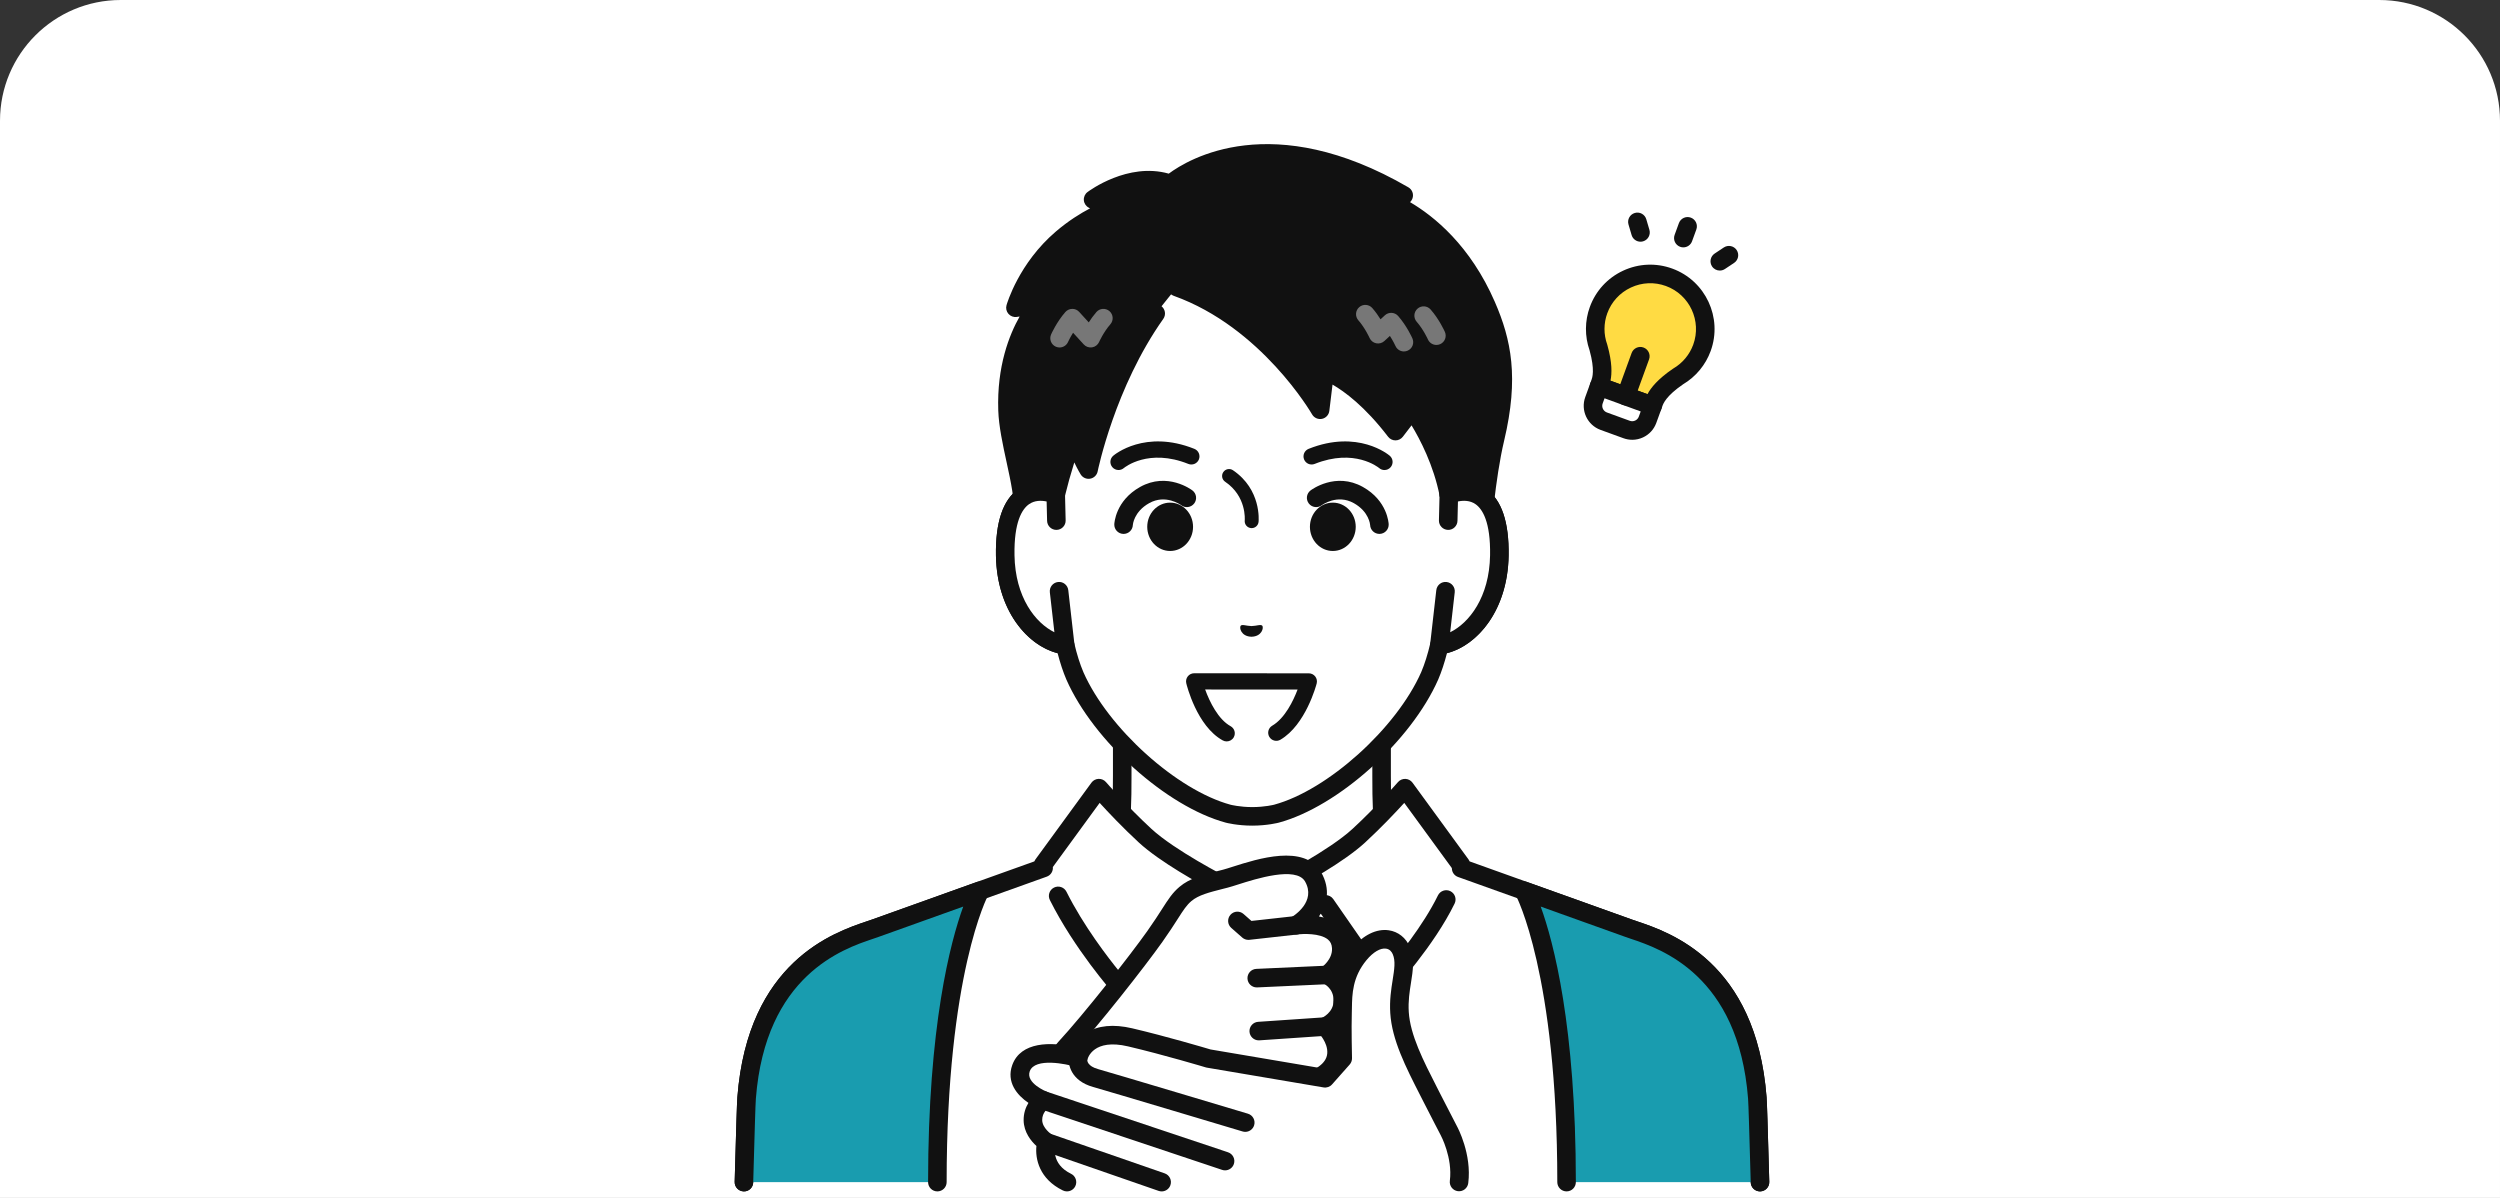 <?xml version="1.0" encoding="UTF-8"?>
<svg id="_メリット" data-name="メリット" xmlns="http://www.w3.org/2000/svg" width="480" height="230" viewBox="0 0 480 230">
  <rect x="0" y="0" width="480" height="230" fill="#333333" stroke="none"/>
  <defs>
    <style>
      .cls-1 {
        fill: #111;
      }

      .cls-2 {
        fill: #777;
      }

      .cls-3 {
        fill: #fff;
      }

      .cls-4 {
        fill: #ffdb43;
      }

      .cls-5 {
        fill: #199caf;
      }
    </style>
  </defs>
  <path class="cls-3" d="M480,230H0V23.188C0,10.382,10.382,0,23.188,0h433.624c12.806,0,23.188,10.382,23.188,23.188v206.812Z"/>
  <g>
    <g>
      <g>
        <g>
          <path class="cls-3" d="M291.537,179.736c-16.493-6.201-20.139-11.668-22.993-14.88-2.853-3.212-3.28-5.529-3.28-15.936v-32.359l-24.899,5.692-24.899-5.692v32.359c0,10.408-.426,12.724-3.279,15.936-2.853,3.212-6.499,8.679-22.993,14.88-16.475,6.194,32.719,35.837,32.719,35.837h36.904s49.194-29.643,32.719-35.837Z"/>
          <path class="cls-1" d="M221.913,217.355c-.313,0-.63-.083-.918-.256-6.336-3.818-37.897-23.399-36.932-33.938.147-1.606,1.048-3.791,4.505-5.092,14.656-5.512,18.782-10.32,21.511-13.501.27-.315.526-.613.777-.895,2.33-2.623,2.83-4.183,2.83-14.753v-32.359c0-.542.247-1.055.671-1.393.424-.338.979-.467,1.508-.344l24.502,5.6,24.502-5.6c.528-.123,1.083.005,1.508.344.424.337.671.851.671,1.393v32.359c0,10.57.5,12.13,2.83,14.753.251.282.507.58.777.895,2.73,3.182,6.855,7.99,21.511,13.501,3.458,1.3,4.358,3.486,4.505,5.092.965,10.54-30.595,30.12-36.932,33.938-.843.505-1.938.235-2.445-.606-.508-.843-.236-1.937.606-2.445,13.932-8.396,35.814-24.118,35.223-30.563-.032-.354-.118-1.294-2.211-2.081-15.511-5.833-19.995-11.058-22.961-14.517-.256-.298-.499-.582-.736-.849-3.363-3.785-3.729-6.813-3.729-17.119v-30.124l-22.72,5.194c-.261.059-.533.059-.794,0l-22.721-5.194v30.124c0,10.306-.366,13.334-3.729,17.119-.237.267-.48.551-.736.849-2.967,3.457-7.45,8.683-22.961,14.517-2.093.787-2.179,1.727-2.211,2.081-.591,6.445,21.291,22.167,35.223,30.563.843.508,1.114,1.602.606,2.445-.334.555-.924.862-1.527.862Z"/>
        </g>
        <g>
          <path class="cls-3" d="M312.737,178.232h0l-32.198-11.533-.02-.632-10.758-14.742c-.021.024-4.091,4.717-8.855,9.114-4.775,4.408-14.849,9.532-14.852,9.534l-1.043,10.741-4.633,7.735-4.633-7.735-1.043-10.741s-10.077-5.126-14.853-9.534c-4.776-4.409-8.857-9.116-8.857-9.116l-10.76,14.744.14.575c-5.674,2.032-32.355,11.59-32.355,11.59-4.925,1.764-22.622,6.061-24.668,32.582-.102,1.315-.282,8.061-.514,16.153h195.082c-.231-8.091-.412-14.838-.513-16.153-2.047-26.521-19.744-30.819-24.669-32.582Z"/>
          <path class="cls-1" d="M337.918,228.749c-.96,0-1.752-.765-1.78-1.73l-.096-3.379c-.177-6.227-.329-11.604-.413-12.688-1.832-23.747-16.801-28.784-22.436-30.68-.396-.133-.75-.253-1.057-.363l-32.198-11.533c-.689-.246-1.156-.889-1.18-1.619l-.003-.083-9.136-12.519c-1.633,1.79-4.412,4.738-7.506,7.594-4.094,3.779-11.783,7.985-14.381,9.358l-.949,9.78c-.026.263-.109.517-.245.743l-4.633,7.736c-.322.538-.902.866-1.528.866s-1.206-.329-1.528-.866l-4.633-7.736c-.136-.226-.219-.48-.245-.743l-.949-9.78c-2.598-1.372-10.287-5.579-14.381-9.358-3.102-2.863-5.885-5.816-7.508-7.597l-8.987,12.315c.08.802-.394,1.573-1.172,1.852l-32.356,11.59c-.306.11-.661.23-1.057.363-5.635,1.896-20.604,6.934-22.436,30.68-.084,1.083-.236,6.457-.412,12.679l-.096,3.388c-.028.983-.84,1.782-1.831,1.729-.983-.028-1.758-.848-1.73-1.832l.096-3.386c.192-6.782.332-11.684.422-12.853,2.014-26.096,18.606-31.68,24.852-33.783.372-.125.704-.237.992-.34l31.168-11.164c.054-.131.124-.257.209-.373l10.76-14.744c.32-.438.822-.707,1.364-.73.539-.024,1.065.203,1.421.613.04.046,4.076,4.688,8.719,8.974,4.513,4.166,14.353,9.205,14.452,9.255.542.276.906.81.965,1.415l1.004,10.342,2.899,4.84,2.898-4.84,1.004-10.342c.059-.605.423-1.139.965-1.415.099-.05,9.939-5.089,14.452-9.255,4.568-4.217,8.549-8.779,8.716-8.971.356-.409.875-.628,1.422-.612.541.024,1.045.29,1.364.728l10.758,14.742c.085.116.154.241.209.372l31.171,11.165c.288.103.62.215.992.34,6.246,2.102,22.838,7.686,24.852,33.782.09,1.171.229,6.074.422,12.862l.096,3.377c.028.984-.746,1.804-1.73,1.832-.017,0-.035,0-.052,0Z"/>
        </g>
        <path class="cls-1" d="M265.595,191.38c-.614,0-1.179-.316-1.503-.822l-10.502-15.138h-1.85c-.984,0-1.781-.798-1.781-1.781s.798-1.781,1.781-1.781h2.782c.584,0,1.131.286,1.464.766l9.782,14.101c2.473-2.853,7.457-8.947,10.316-14.803.432-.885,1.498-1.253,2.382-.819.884.431,1.251,1.498.82,2.381-3.97,8.135-11.461,16.327-12.323,17.257-.334.401-.833.64-1.368.64Z"/>
        <path class="cls-1" d="M215.16,191.38c-.508,0-.994-.217-1.333-.6-.306-.345-7.551-8.571-12.253-17.974-.44-.88-.083-1.95.796-2.39.88-.441,1.95-.084,2.39.797,3.252,6.504,7.916,12.576,10.264,15.456l9.744-14.045c.561-.811,1.671-1.012,2.479-.449.808.561,1.009,1.671.448,2.479l-11.072,15.96c-.312.45-.812.731-1.358.763-.035.003-.07.003-.106.003Z"/>
        <g>
          <path class="cls-5" d="M143.35,210.814c-.102,1.315-.282,8.061-.514,16.153l37.139-.002c0-41.168,8.193-55.951,8.193-55.951-6.501,2.329-20.149,7.217-20.149,7.217-4.925,1.764-22.622,6.061-24.668,32.582Z"/>
          <path class="cls-1" d="M142.837,228.749c-.017,0-.034,0-.052,0-.983-.028-1.758-.848-1.73-1.832l.096-3.386c.192-6.782.332-11.684.422-12.853,2.014-26.096,18.606-31.68,24.852-33.783.372-.125.704-.237.992-.34l20.149-7.217c.699-.249,1.478-.041,1.958.524.48.564.56,1.368.201,2.017-.077.141-7.97,15.053-7.97,55.088,0,.984-.798,1.781-1.781,1.781s-1.781-.798-1.781-1.781c0-30.007,4.291-46.131,6.75-52.905l-16.324,5.848c-.306.11-.661.23-1.057.363-5.635,1.896-20.604,6.934-22.436,30.68-.084,1.083-.236,6.457-.412,12.679l-.096,3.388c-.028.965-.82,1.73-1.78,1.73Z"/>
        </g>
        <g>
          <path class="cls-5" d="M312.737,178.232s-13.648-4.889-20.149-7.217c0,0,8.193,14.783,8.193,55.951l37.138.002c-.231-8.091-.412-14.838-.513-16.153-2.047-26.521-19.744-30.819-24.669-32.582Z"/>
          <path class="cls-1" d="M337.918,228.749c-.96,0-1.752-.765-1.78-1.73l-.096-3.388c-.177-6.222-.329-11.597-.412-12.68-1.832-23.746-16.801-28.783-22.436-30.679-.396-.133-.75-.253-1.057-.363l-16.324-5.848c2.458,6.774,6.75,22.898,6.75,52.905,0,.984-.798,1.781-1.781,1.781s-1.781-.798-1.781-1.781c0-40.035-7.893-54.947-7.972-55.093-.355-.649-.272-1.452.208-2.013.48-.563,1.257-.774,1.953-.522l20.149,7.217c.288.103.62.215.992.34,6.246,2.102,22.838,7.686,24.852,33.782.09,1.17.229,6.071.422,12.853l.096,3.386c.028.984-.746,1.804-1.73,1.832-.017,0-.035,0-.052,0Z"/>
        </g>
      </g>
      <g>
        <g>
          <g>
            <path class="cls-3" d="M278.178,94.946s-.002,0-.003,0v-19.417c0-5.601-1.398-11.115-4.094-16.024-5.147-9.374-15.557-20.287-33.485-20.364h-.314c-17.928.077-28.338,10.99-33.485,20.364-2.696,4.909-4.094,10.423-4.094,16.024v19.417s0,0-.001,0c-4.178-1.581-9.897-.552-9.699,11.685.176,10.839,6.702,16.646,11.517,17.247h0c.481,2.069,1.089,4.09,1.859,5.894,4.988,11.317,18.526,23.501,29.426,26.457,0,0,1.946.514,4.634.514s4.634-.514,4.634-.514c10.9-2.955,24.437-15.139,29.426-26.457.77-1.803,1.378-3.825,1.86-5.894h0c4.815-.6,11.341-6.408,11.517-17.246.198-12.235-5.52-13.266-9.697-11.686Z"/>
            <path class="cls-1" d="M240.439,158.523c-2.886,0-5-.55-5.089-.573-11.392-3.088-25.401-15.662-30.601-27.46-.637-1.49-1.201-3.19-1.688-5.079-5.824-1.476-11.669-8.205-11.84-18.751-.104-6.393,1.343-10.688,4.3-12.766,1.53-1.075,3.393-1.49,5.399-1.231v-17.134c.001-5.905,1.493-11.742,4.315-16.881,4.345-7.913,14.675-21.201,35.039-21.288h.322c20.372.087,30.702,13.374,35.047,21.288,2.822,5.139,4.314,10.977,4.314,16.881v17.134c2.007-.262,3.87.156,5.401,1.231,2.956,2.078,4.403,6.373,4.299,12.765-.171,10.547-6.016,17.276-11.84,18.751-.487,1.888-1.05,3.585-1.68,5.059-5.209,11.818-19.217,24.392-30.598,27.477-.1.026-2.214.576-5.1.576ZM199.779,96.158c-.739,0-1.517.165-2.209.652-1.328.933-2.89,3.39-2.786,9.793.16,9.859,5.918,15.004,9.957,15.508.741.092,1.345.637,1.514,1.364.498,2.142,1.091,4.025,1.763,5.598,4.737,10.747,17.943,22.642,28.254,25.436.003,0,1.771.452,4.168.452s4.166-.451,4.183-.456c10.295-2.791,23.501-14.686,28.247-25.452.663-1.552,1.256-3.436,1.754-5.579.169-.727.774-1.272,1.515-1.364,4.038-.504,9.796-5.647,9.956-15.508.104-6.402-1.457-8.859-2.786-9.793-1.529-1.073-3.475-.584-4.5-.197-.039.015-.079.028-.119.04-.419.125-.878.097-1.286-.1-.617-.297-1.01-.921-1.01-1.606v-19.417c0-5.306-1.34-10.551-3.874-15.166-3.968-7.227-13.393-19.361-31.932-19.44h-.306c-18.532.079-27.956,12.213-31.924,19.44-2.534,4.615-3.874,9.86-3.874,15.166v19.417c0,.585-.287,1.133-.769,1.466-.482.332-1.096.407-1.643.2-.561-.212-1.399-.455-2.294-.455Z"/>
          </g>
          <g>
            <path class="cls-1" d="M265.414,38.285s1.208-1.048,4.1-.779c-28.618-16.626-44.747-2.177-44.747-2.177-7.378-2.705-14.893,2.969-14.893,2.969l3.585,1.828s-4.575,1.405-9.589,5.693c-6.779,5.798-8.905,13.269-8.905,13.269l4.603-.673s-6.57,6.974-6.121,20.334c.152,4.52,1.919,10.475,2.639,15.042.966,6.125.924,10.292.924,10.292l5.693-9.136c1.012-4.137,2.186-7.91,3.447-11.332,1.226,3.943,2.856,6.547,2.856,6.547,0,0,3.253-16.364,12.894-29.96l4.055-5.08c17.714,6.334,27.511,23.553,27.511,23.553l.908-7.5s6.103,1.835,13.558,11.599l3.204-4.179s5.225,7.016,7.041,16.353l6.314,7.651s.738-10.676,2.573-18.406c2.771-11.677,1.318-18.609-1.682-25.507-7.216-16.591-19.967-20.399-19.967-20.399Z"/>
            <path class="cls-1" d="M197.009,105.863c-.166,0-.333-.023-.498-.071-.766-.223-1.291-.929-1.284-1.727,0-.04.026-4.113-.902-9.997-.254-1.61-.643-3.401-1.054-5.297-.739-3.404-1.503-6.925-1.605-9.962-.285-8.485,2.116-14.534,4.105-18.039l-.549.08c-.596.094-1.199-.133-1.598-.589-.398-.454-.539-1.079-.373-1.661.093-.326,2.355-8.058,9.461-14.134,2.428-2.077,4.76-3.514,6.582-4.464l-.23-.117c-.547-.278-.912-.819-.965-1.431-.053-.611.211-1.207.701-1.578.325-.244,7.757-5.76,15.603-3.536,3.758-2.8,19.88-12.552,46.005,2.626.723.42,1.057,1.286.802,2.083-.096.3-.265.559-.484.762,4.622,2.71,11.575,8.328,16.288,19.162,3.146,7.233,4.653,14.53,1.782,26.63-1.778,7.495-2.522,18.012-2.529,18.117-.05.728-.539,1.351-1.233,1.573-.694.222-1.454-.002-1.918-.562l-6.314-7.651c-.189-.23-.318-.502-.375-.794-1.158-5.951-3.801-10.97-5.407-13.617l-1.676,2.187c-.337.44-.86.698-1.414.698h-.002c-.555,0-1.077-.259-1.414-.7-4.466-5.849-8.413-8.712-10.67-10.012l-.611,5.046c-.092.763-.663,1.379-1.416,1.532-.754.15-1.519-.197-1.9-.864-.095-.166-9.706-16.73-26.563-22.758-.926-.331-1.409-1.35-1.078-2.277.332-.927,1.35-1.412,2.277-1.077,12.86,4.598,21.589,14.56,25.723,20.221l.327-2.706c.063-.522.354-.989.794-1.277.44-.288.985-.367,1.488-.215.255.077,5.954,1.869,13.02,10.41l1.815-2.368c.337-.44.86-.698,1.414-.698h.012c.559.004,1.083.27,1.416.718.22.295,5.325,7.23,7.271,16.627l3.264,3.955c.393-3.861,1.107-9.594,2.231-14.333,2.653-11.178,1.361-17.618-1.582-24.386-6.767-15.558-18.728-19.367-18.848-19.404-.62-.19-1.09-.701-1.225-1.335-.135-.634.083-1.292.573-1.716.039-.034.102-.086.19-.149-24.409-12.144-37.895-.652-38.487-.13-.49.434-1.182.567-1.797.342-3.926-1.441-8.018-.081-10.588,1.179l.703.358c.646.33,1.028,1.018.965,1.741-.063.723-.558,1.335-1.252,1.548-.039.012-4.316,1.377-8.954,5.343-3.855,3.296-6.111,7.178-7.286,9.709l1.569-.23c.749-.11,1.487.268,1.837.94.35.672.236,1.493-.283,2.044-.056.061-6.053,6.675-5.638,19.052.091,2.715.821,6.076,1.526,9.327.423,1.947.822,3.787,1.092,5.498.285,1.805.484,3.442.623,4.859l2.572-4.127c.957-3.87,2.113-7.652,3.438-11.247.264-.716.948-1.212,1.718-1.165.763.019,1.428.523,1.655,1.252.203.652.418,1.267.634,1.837,1.706-5.979,5.352-16.431,11.962-25.751.569-.802,1.681-.992,2.483-.423.802.57.992,1.681.423,2.484-9.297,13.11-12.568,29.117-12.6,29.277-.143.716-.708,1.272-1.426,1.404-.717.132-1.444-.188-1.831-.806-.039-.063-.559-.9-1.23-2.313-.675,2.148-1.288,4.346-1.833,6.575-.045.184-.119.359-.218.519l-5.693,9.136c-.331.531-.908.839-1.511.839Z"/>
          </g>
          <g>
            <path class="cls-3" d="M202.823,99.958l-.121-5.011c-4.178-1.582-9.898-.554-9.7,11.685.176,10.839,6.702,16.646,11.517,17.247l-1.179-10.363-.517-13.557Z"/>
            <path class="cls-1" d="M204.52,125.659c-.073,0-.147-.004-.221-.014-6.203-.774-12.894-7.691-13.077-18.985-.104-6.393,1.343-10.688,4.3-12.766,2.13-1.498,4.904-1.715,7.812-.613.678.257,1.133.898,1.15,1.623l.121,5.012c.024.984-.755,1.8-1.738,1.823-.015,0-.029,0-.044,0-.964,0-1.757-.77-1.78-1.739l-.089-3.716c-1.023-.216-2.306-.232-3.383.524-1.328.933-2.89,3.39-2.786,9.794.131,8.091,4.033,13.007,7.66,14.789l-.873-7.676c-.111-.977.591-1.859,1.569-1.971.976-.118,1.86.591,1.971,1.569l1.179,10.363c.062.542-.129,1.083-.517,1.467-.336.332-.787.515-1.253.515Z"/>
          </g>
          <g>
            <path class="cls-3" d="M278.175,94.947l-.12,5.011-.518,13.557-1.179,10.363c4.815-.601,11.341-6.408,11.517-17.247.198-12.238-5.522-13.266-9.7-11.685Z"/>
            <path class="cls-1" d="M276.358,125.659c-.466,0-.917-.183-1.252-.515-.388-.384-.579-.925-.517-1.467l1.179-10.363c.111-.978.99-1.685,1.971-1.569.977.111,1.68.994,1.569,1.971l-.873,7.676c3.627-1.781,7.529-6.697,7.66-14.789.104-6.403-1.458-8.86-2.786-9.794-1.077-.758-2.36-.738-3.383-.524l-.089,3.716c-.024.983-.85,1.775-1.824,1.738-.984-.024-1.762-.84-1.738-1.823l.121-5.012c.018-.725.472-1.366,1.15-1.623,2.907-1.1,5.682-.883,7.812.613,2.957,2.078,4.404,6.373,4.3,12.766-.183,11.294-6.875,18.211-13.078,18.985-.074.01-.147.014-.221.014Z"/>
          </g>
          <g>
            <path class="cls-2" d="M275.791,66.231c-.684,0-1.336-.397-1.63-1.062-.007-.017-.858-1.91-2.159-3.394-.649-.739-.575-1.865.165-2.514.739-.65,1.865-.576,2.514.165,1.67,1.903,2.696,4.205,2.739,4.302.398.9-.009,1.952-.909,2.349-.234.103-.478.153-.719.153Z"/>
            <path class="cls-2" d="M269.555,67.48c-.683,0-1.335-.396-1.63-1.061-.014-.03-.409-.905-1.064-1.922l-1.065.982c-.422.389-1.008.551-1.57.434-.563-.117-1.034-.498-1.267-1.024-.007-.017-.858-1.91-2.159-3.394-.649-.739-.575-1.865.165-2.514.739-.649,1.865-.576,2.514.165.623.711,1.157,1.477,1.583,2.162l.835-.77c.353-.324.822-.496,1.302-.469.479.025.928.243,1.245.604,1.67,1.903,2.696,4.206,2.739,4.303.398.9-.01,1.952-.91,2.349-.234.103-.478.153-.719.153Z"/>
            <path class="cls-2" d="M203.437,66.716c-.241,0-.485-.05-.719-.153-.9-.397-1.307-1.449-.909-2.349.043-.097,1.07-2.399,2.739-4.303.334-.381.814-.602,1.321-.607.517-.013.992.206,1.333.58l1.839,2.013c.406-.639.902-1.335,1.471-1.986.648-.74,1.774-.814,2.514-.165.74.649.814,1.773.165,2.514-1.301,1.484-2.152,3.378-2.16,3.396-.244.549-.75.939-1.343,1.035-.593.097-1.195-.111-1.601-.556l-2.055-2.248c-.602.959-.961,1.755-.966,1.767-.294.665-.947,1.061-1.63,1.062Z"/>
          </g>
        </g>
        <g>
          <path class="cls-1" d="M238.21,120.147c.286-.332,1.059.036,2.076.059,1.016-.024,1.79-.393,2.076-.061.296.343-.046,2.054-2.074,2.108-2.029-.051-2.373-1.762-2.077-2.105Z"/>
          <path class="cls-1" d="M214.756,90.243c-.444,0-.884-.188-1.191-.551-.552-.655-.477-1.629.173-2.186.245-.21,6.125-5.107,15.582-1.326.799.319,1.188,1.226.869,2.026-.319.799-1.227,1.187-2.026.869-7.638-3.055-12.214.648-12.406.806-.292.244-.648.362-1.001.363Z"/>
          <path class="cls-1" d="M265.819,90.248c-.359,0-.719-.123-1.013-.375-.183-.152-4.761-3.852-12.397-.799-.799.317-1.706-.07-2.026-.869-.319-.799.069-1.706.869-2.026,9.457-3.78,15.336,1.117,15.582,1.326.654.559.73,1.543.17,2.197-.308.36-.745.545-1.185.545Z"/>
          <path class="cls-1" d="M215.727,102.51c-.022,0-.044,0-.067,0-.983-.037-1.751-.863-1.715-1.846.007-.183.219-4.517,4.952-7.168,5.232-2.93,9.858.523,10.053.671.782.598.932,1.715.335,2.497-.595.779-1.707.932-2.488.341-.14-.103-3.008-2.167-6.158-.401-2.959,1.657-3.132,4.165-3.133,4.19-.035.961-.825,1.716-1.779,1.716Z"/>
          <ellipse class="cls-1" cx="224.668" cy="101.147" rx="4.398" ry="4.642"/>
          <path class="cls-1" d="M264.844,102.51c-.954,0-1.744-.755-1.779-1.716-.006-.079-.202-2.548-3.132-4.19-3.212-1.799-6.121.373-6.149.395-.782.596-1.9.446-2.497-.335-.597-.782-.447-1.9.335-2.497.195-.147,4.821-3.6,10.053-.671,4.733,2.651,4.945,6.984,4.952,7.168.036.983-.732,1.809-1.715,1.846-.022,0-.044,0-.066,0Z"/>
          <path class="cls-1" d="M260.301,101.147c0,2.564-1.969,4.642-4.398,4.642s-4.398-2.078-4.398-4.642,1.969-4.642,4.398-4.642,4.398,2.078,4.398,4.642Z"/>
          <g>
            <path class="cls-3" d="M235.522,140.794l9.527-.112c4.348-2.546,6.244-9.845,6.244-9.845l-22.014-.013s1.8,7.532,6.243,9.97Z"/>
            <path class="cls-1" d="M235.521,142.352c-.253,0-.511-.062-.748-.192-4.991-2.739-6.929-10.639-7.009-10.974-.111-.464-.003-.954.293-1.329.296-.374.746-.592,1.223-.592h0l22.014.013c.482,0,.937.224,1.232.605.295.382.397.878.275,1.346-.084.324-2.115,7.958-6.965,10.798-.744.437-1.698.184-2.133-.557-.435-.743-.186-1.698.557-2.133,2.448-1.434,4.054-4.789,4.874-6.943l-17.747-.011c.867,2.391,2.519,5.747,4.883,7.044.755.414,1.031,1.361.617,2.116-.284.517-.817.809-1.368.809Z"/>
          </g>
          <path class="cls-1" d="M240.319,101.399c-.044,0-.088-.002-.133-.006-.734-.073-1.271-.727-1.198-1.461.016-.182.362-4.645-3.758-7.434-.611-.414-.771-1.245-.358-1.855.414-.611,1.244-.773,1.855-.358,5.466,3.7,4.944,9.658,4.919,9.909-.068.69-.649,1.205-1.328,1.205Z"/>
        </g>
      </g>
    </g>
    <g>
      <g>
        <g>
          <path class="cls-3" d="M205.49,218.14c6.206,7.52,15.542,7.367,23.433,2.033,5.282-3.57,11.943-10.877,11.943-10.877,0,0,15.282.085,15.747-6.955.194-2.941-2.17-5.244-2.17-5.244,0,0,3.389-1.404,3.392-4.984.003-3.649-3.065-4.925-3.065-4.925,0,0,2.942-1.98,2.753-5.24-.319-5.502-8.691-4.29-8.691-4.29,0,0,6.46-3.767,3.268-9.331-2.937-4.925-13.616-.458-16.813.371-3.197.829-5.818,1.37-7.674,2.935-1.855,1.565-2.496,3.386-5.888,8.178-3.392,4.792-12.267,16.081-17.249,21.473-1.921,2.079-4.835,9.767,1.014,16.855Z"/>
          <path class="cls-1" d="M217.525,225.789c-5.108,0-9.844-2.196-13.409-6.515h0c-6.23-7.55-3.692-16.229-.949-19.198,4.951-5.358,13.789-16.611,17.104-21.293,1.269-1.793,2.147-3.164,2.852-4.266,1.196-1.868,1.986-3.102,3.341-4.245,1.976-1.666,4.494-2.307,7.41-3.05l.965-.247c.466-.121,1.099-.324,1.847-.563,4.799-1.533,13.732-4.381,16.943,1.004,1.937,3.376,1.148,6.353-.389,8.545,1.377.237,2.817.719,3.959,1.651,1.275,1.04,2.002,2.505,2.102,4.234.13,2.232-.821,3.979-1.77,5.147,1.043,1.032,2.087,2.676,2.085,5.121-.002,2.654-1.367,4.397-2.592,5.426.745,1.194,1.497,2.924,1.366,4.918-.507,7.694-13.13,8.53-16.739,8.612-1.708,1.824-7.149,7.482-11.73,10.579-4.101,2.772-8.365,4.14-12.396,4.14ZM206.864,217.006c6.222,7.538,14.959,5.816,21.062,1.691,5.047-3.412,11.559-10.529,11.624-10.601.338-.371.816-.581,1.317-.581.034,0,.065,0,.097,0,3.608,0,13.585-.958,13.871-5.292.136-2.059-1.625-3.839-1.642-3.856-.422-.42-.609-1.027-.494-1.612.116-.584.512-1.075,1.062-1.303.079-.035,2.291-1.027,2.293-3.341.002-2.328-1.785-3.196-1.989-3.287-.59-.265-1.003-.834-1.058-1.479-.055-.645.232-1.274.769-1.635.011-.008,2.095-1.481,1.969-3.658-.043-.736-.295-1.269-.795-1.678-1.512-1.239-4.825-1.097-5.866-.953-.843.115-1.654-.375-1.933-1.179-.279-.805.048-1.693.784-2.122.497-.296,4.845-3.027,2.619-6.906-1.747-2.928-9.483-.46-12.786.591-.825.263-1.523.485-2.036.618l-.98.25c-2.593.661-4.641,1.183-5.992,2.321-.942.795-1.544,1.735-2.637,3.443-.726,1.133-1.628,2.544-2.945,4.404-3.367,4.757-12.354,16.198-17.395,21.653-1.475,1.596-4.073,8.268,1.08,14.513h0Z"/>
        </g>
        <path class="cls-1" d="M241.678,199.749c-.929,0-1.711-.72-1.775-1.66-.067-.981.674-1.831,1.656-1.898l12.763-.87c.983-.061,1.831.675,1.898,1.656.067.981-.675,1.831-1.656,1.898l-12.763.87c-.041.003-.082.004-.123.004Z"/>
        <path class="cls-1" d="M241.293,189.584c-.947,0-1.735-.745-1.778-1.7-.045-.983.716-1.815,1.698-1.86l13.475-.614c.983-.046,1.816.716,1.861,1.699.045.983-.716,1.815-1.698,1.86l-13.475.614c-.028,0-.055.002-.082.002Z"/>
        <path class="cls-1" d="M239.689,180.456c-.431,0-.85-.157-1.177-.444l-2.108-1.855c-.738-.65-.81-1.775-.16-2.514.65-.738,1.776-.811,2.514-.16l1.517,1.335,8.36-.929c.976-.117,1.858.595,1.967,1.573.109.978-.596,1.859-1.574,1.967l-9.143,1.016c-.066.008-.132.011-.197.011Z"/>
      </g>
      <g>
        <g>
          <path class="cls-3" d="M274.976,210.891c-2.943-5.797-5.947-11.298-6.271-16.487-.324-5.189,1.693-8.74.343-11.889-1.19-2.774-4.791-3.257-8.051.685-3.466,4.192-3.139,8.41-3.233,11.211-.1,2.996.038,8.796.038,8.796l-3.387,3.82-22.394-3.795s-8.05-2.421-15.037-4.062c-8.687-2.041-9.978,3.948-9.978,3.948,0,0-9.206-2.927-10.973,1.964-1.431,3.962,4.287,6.181,4.287,6.181,0,0-2.045,1.26-2.002,3.829.043,2.57,2.618,4.212,2.618,4.212,0,0-1.503,5.014,3.92,7.662l75.28-.028c.642-5.07-1.963-9.843-1.963-9.843,0,0-1.829-3.508-3.198-6.205Z"/>
          <path class="cls-1" d="M204.855,228.749c-.262,0-.529-.057-.78-.181-4.521-2.207-5.338-6.049-5.082-8.54-1.004-.919-2.416-2.615-2.455-4.905-.023-1.349.378-2.482.921-3.37-2.195-1.485-4.284-3.997-3.101-7.275,1.632-4.518,7.491-4.441,11.616-3.486.487-.856,1.283-1.869,2.559-2.676,2.263-1.433,5.244-1.727,8.859-.879,6.523,1.533,14.051,3.765,15.035,4.059l21.311,3.611,2.268-2.558c-.033-1.647-.104-5.774-.022-8.197.009-.284.014-.584.02-.896.048-2.85.12-7.157,3.621-11.391,2.095-2.535,4.649-3.791,7.008-3.453,1.815.261,3.292,1.427,4.052,3.201.958,2.234.603,4.481.226,6.861-.274,1.735-.558,3.529-.428,5.619.276,4.418,2.763,9.29,5.396,14.448l.685,1.345c1.365,2.688,3.189,6.187,3.189,6.187.102.186,2.857,5.313,2.151,10.89-.124.976-1.014,1.666-1.991,1.544-.976-.124-1.667-1.015-1.543-1.991.563-4.447-1.736-8.724-1.759-8.766-.016-.03-1.85-3.547-3.222-6.251l-.681-1.337c-2.807-5.498-5.457-10.69-5.779-15.846-.155-2.481.174-4.562.465-6.398.319-2.018.571-3.611.019-4.9-.186-.434-.561-.974-1.286-1.078-1.084-.169-2.488.665-3.755,2.197-2.705,3.271-2.76,6.548-2.804,9.179-.006.334-.011.653-.021.956-.097,2.91.037,8.637.039,8.694.011.45-.149.887-.448,1.225l-3.387,3.82c-.408.46-1.025.679-1.63.574l-22.394-3.795c-.073-.012-.145-.029-.215-.05-.08-.024-8.081-2.425-14.931-4.034-6.602-1.551-7.728,2.183-7.835,2.614-.118.478-.433.9-.863,1.14-.43.24-.943.305-1.413.157-1.599-.504-7.78-1.837-8.758.872-.822,2.274,3.22,3.901,3.261,3.917.627.248,1.063.83,1.122,1.501.059.671-.263,1.32-.838,1.674-.027.018-1.18.798-1.155,2.282.026,1.544,1.777,2.73,1.795,2.741.671.428.977,1.25.748,2.013-.098.353-.885,3.655,2.995,5.55.884.431,1.251,1.498.819,2.382-.309.632-.943.999-1.602.999Z"/>
        </g>
        <path class="cls-1" d="M239.091,217.317c-.169,0-.341-.024-.512-.076-.259-.078-25.964-7.774-28.701-8.541-4.294-1.202-4.902-4.388-4.624-5.904.178-.967,1.105-1.601,2.074-1.43.967.178,1.608,1.105,1.43,2.074-.022.24.033,1.257,2.081,1.83,2.768.776,27.702,8.241,28.762,8.559.942.283,1.478,1.275,1.196,2.217-.231.772-.939,1.272-1.706,1.272Z"/>
        <path class="cls-1" d="M235.214,224.709c-.187,0-.378-.03-.565-.093l-34.893-11.664c-.933-.311-1.437-1.321-1.125-2.254.312-.934,1.32-1.438,2.254-1.125l34.893,11.664c.933.311,1.437,1.321,1.125,2.254-.249.746-.944,1.218-1.689,1.218Z"/>
        <path class="cls-1" d="M223.037,228.75c-.194,0-.39-.032-.583-.099l-22.101-7.662c-.93-.322-1.422-1.337-1.1-2.267.322-.929,1.337-1.422,2.266-1.099l22.101,7.662c.93.322,1.422,1.337,1.1,2.267-.255.736-.945,1.199-1.683,1.199Z"/>
      </g>
    </g>
    <g>
      <g>
        <g>
          <path class="cls-4" d="M306.918,59.553c1.996-5.484,8.059-8.311,13.543-6.315,5.483,1.996,8.311,8.059,6.315,13.543-.875,2.405-2.533,4.298-4.58,5.499h0c-3.416,2.334-4.308,4.036-4.686,5.072-.175.48-.211.581-.211.581l-10.289-3.745s.037-.101.211-.581c.377-1.037.787-2.914-.329-6.897h0c-.797-2.236-.85-4.752.025-7.156Z"/>
          <path class="cls-1" d="M317.299,79.714c-.206,0-.412-.036-.609-.108l-10.289-3.745c-.444-.161-.806-.493-1.005-.922-.2-.428-.221-.919-.058-1.363l.211-.578c.175-.48.705-1.937-.355-5.751-.94-2.683-.922-5.628.052-8.302h0c1.128-3.1,3.395-5.574,6.384-6.969,2.99-1.393,6.343-1.539,9.441-.411,6.398,2.328,9.708,9.427,7.38,15.825-.973,2.675-2.854,4.942-5.297,6.393-3.264,2.241-3.794,3.697-3.969,4.177l-.21.578c-.161.445-.492.807-.921,1.007-.238.111-.496.168-.754.168ZM309.215,73.094l7.097,2.584c.672-1.246,1.985-2.892,4.878-4.87.034-.023.069-.045.104-.066,1.757-1.03,3.109-2.654,3.807-4.571,1.657-4.551-.699-9.602-5.25-11.26-2.205-.802-4.591-.698-6.717.294-2.127.992-3.74,2.752-4.542,4.957h0c-.698,1.917-.706,4.031-.022,5.949.014.039.026.078.037.117.945,3.374.894,5.479.607,6.865ZM306.918,59.553h.009-.009Z"/>
        </g>
        <g>
          <path class="cls-3" d="M308.795,75.88h4.679c1.73,0,3.135,1.405,3.135,3.135v2.832h-10.949v-2.832c0-1.73,1.405-3.135,3.135-3.135Z" transform="translate(576.53 259.387) rotate(-160)"/>
          <path class="cls-1" d="M313.388,84.439c-.567,0-1.136-.099-1.685-.299l-4.396-1.599s0,0,0,0c-2.547-.927-3.865-3.754-2.938-6.301l.968-2.661c.162-.444.493-.806.921-1.005.428-.201.918-.223,1.362-.059l10.289,3.745c.925.336,1.401,1.359,1.065,2.283l-.968,2.661c-.449,1.233-1.352,2.219-2.542,2.774-.661.308-1.366.463-2.074.463ZM308.524,79.193l4.396,1.6c.34.124.708.107,1.035-.044.328-.153.576-.424.7-.764l.359-.987-6.941-2.527-.359.987c-.255.702.108,1.48.809,1.735h0Z"/>
        </g>
        <path class="cls-1" d="M312.154,77.842c-.202,0-.408-.035-.609-.109-.924-.336-1.401-1.359-1.065-2.282l2.79-7.664c.336-.925,1.358-1.407,2.283-1.065.924.336,1.401,1.359,1.065,2.282l-2.79,7.664c-.263.724-.946,1.173-1.674,1.173Z"/>
      </g>
      <g>
        <path class="cls-1" d="M323.199,47.496c-.202,0-.408-.035-.609-.108-.924-.337-1.401-1.359-1.065-2.283l.822-2.258c.336-.925,1.358-1.404,2.283-1.065.924.337,1.401,1.359,1.065,2.283l-.822,2.258c-.263.724-.946,1.173-1.674,1.173Z"/>
        <path class="cls-1" d="M314.976,46.408c-.769,0-1.479-.503-1.708-1.279l-.597-2.025c-.278-.944.261-1.934,1.205-2.212.943-.281,1.934.261,2.212,1.205l.597,2.025c.278.944-.261,1.934-1.205,2.212-.168.049-.338.074-.504.074Z"/>
        <path class="cls-1" d="M330.2,51.947c-.577,0-1.143-.279-1.486-.796-.544-.819-.321-1.925.498-2.469l1.759-1.168c.82-.543,1.925-.322,2.469.498.544.819.321,1.925-.498,2.469l-1.759,1.168c-.303.201-.645.297-.984.297Z"/>
      </g>
    </g>
  </g>
</svg>